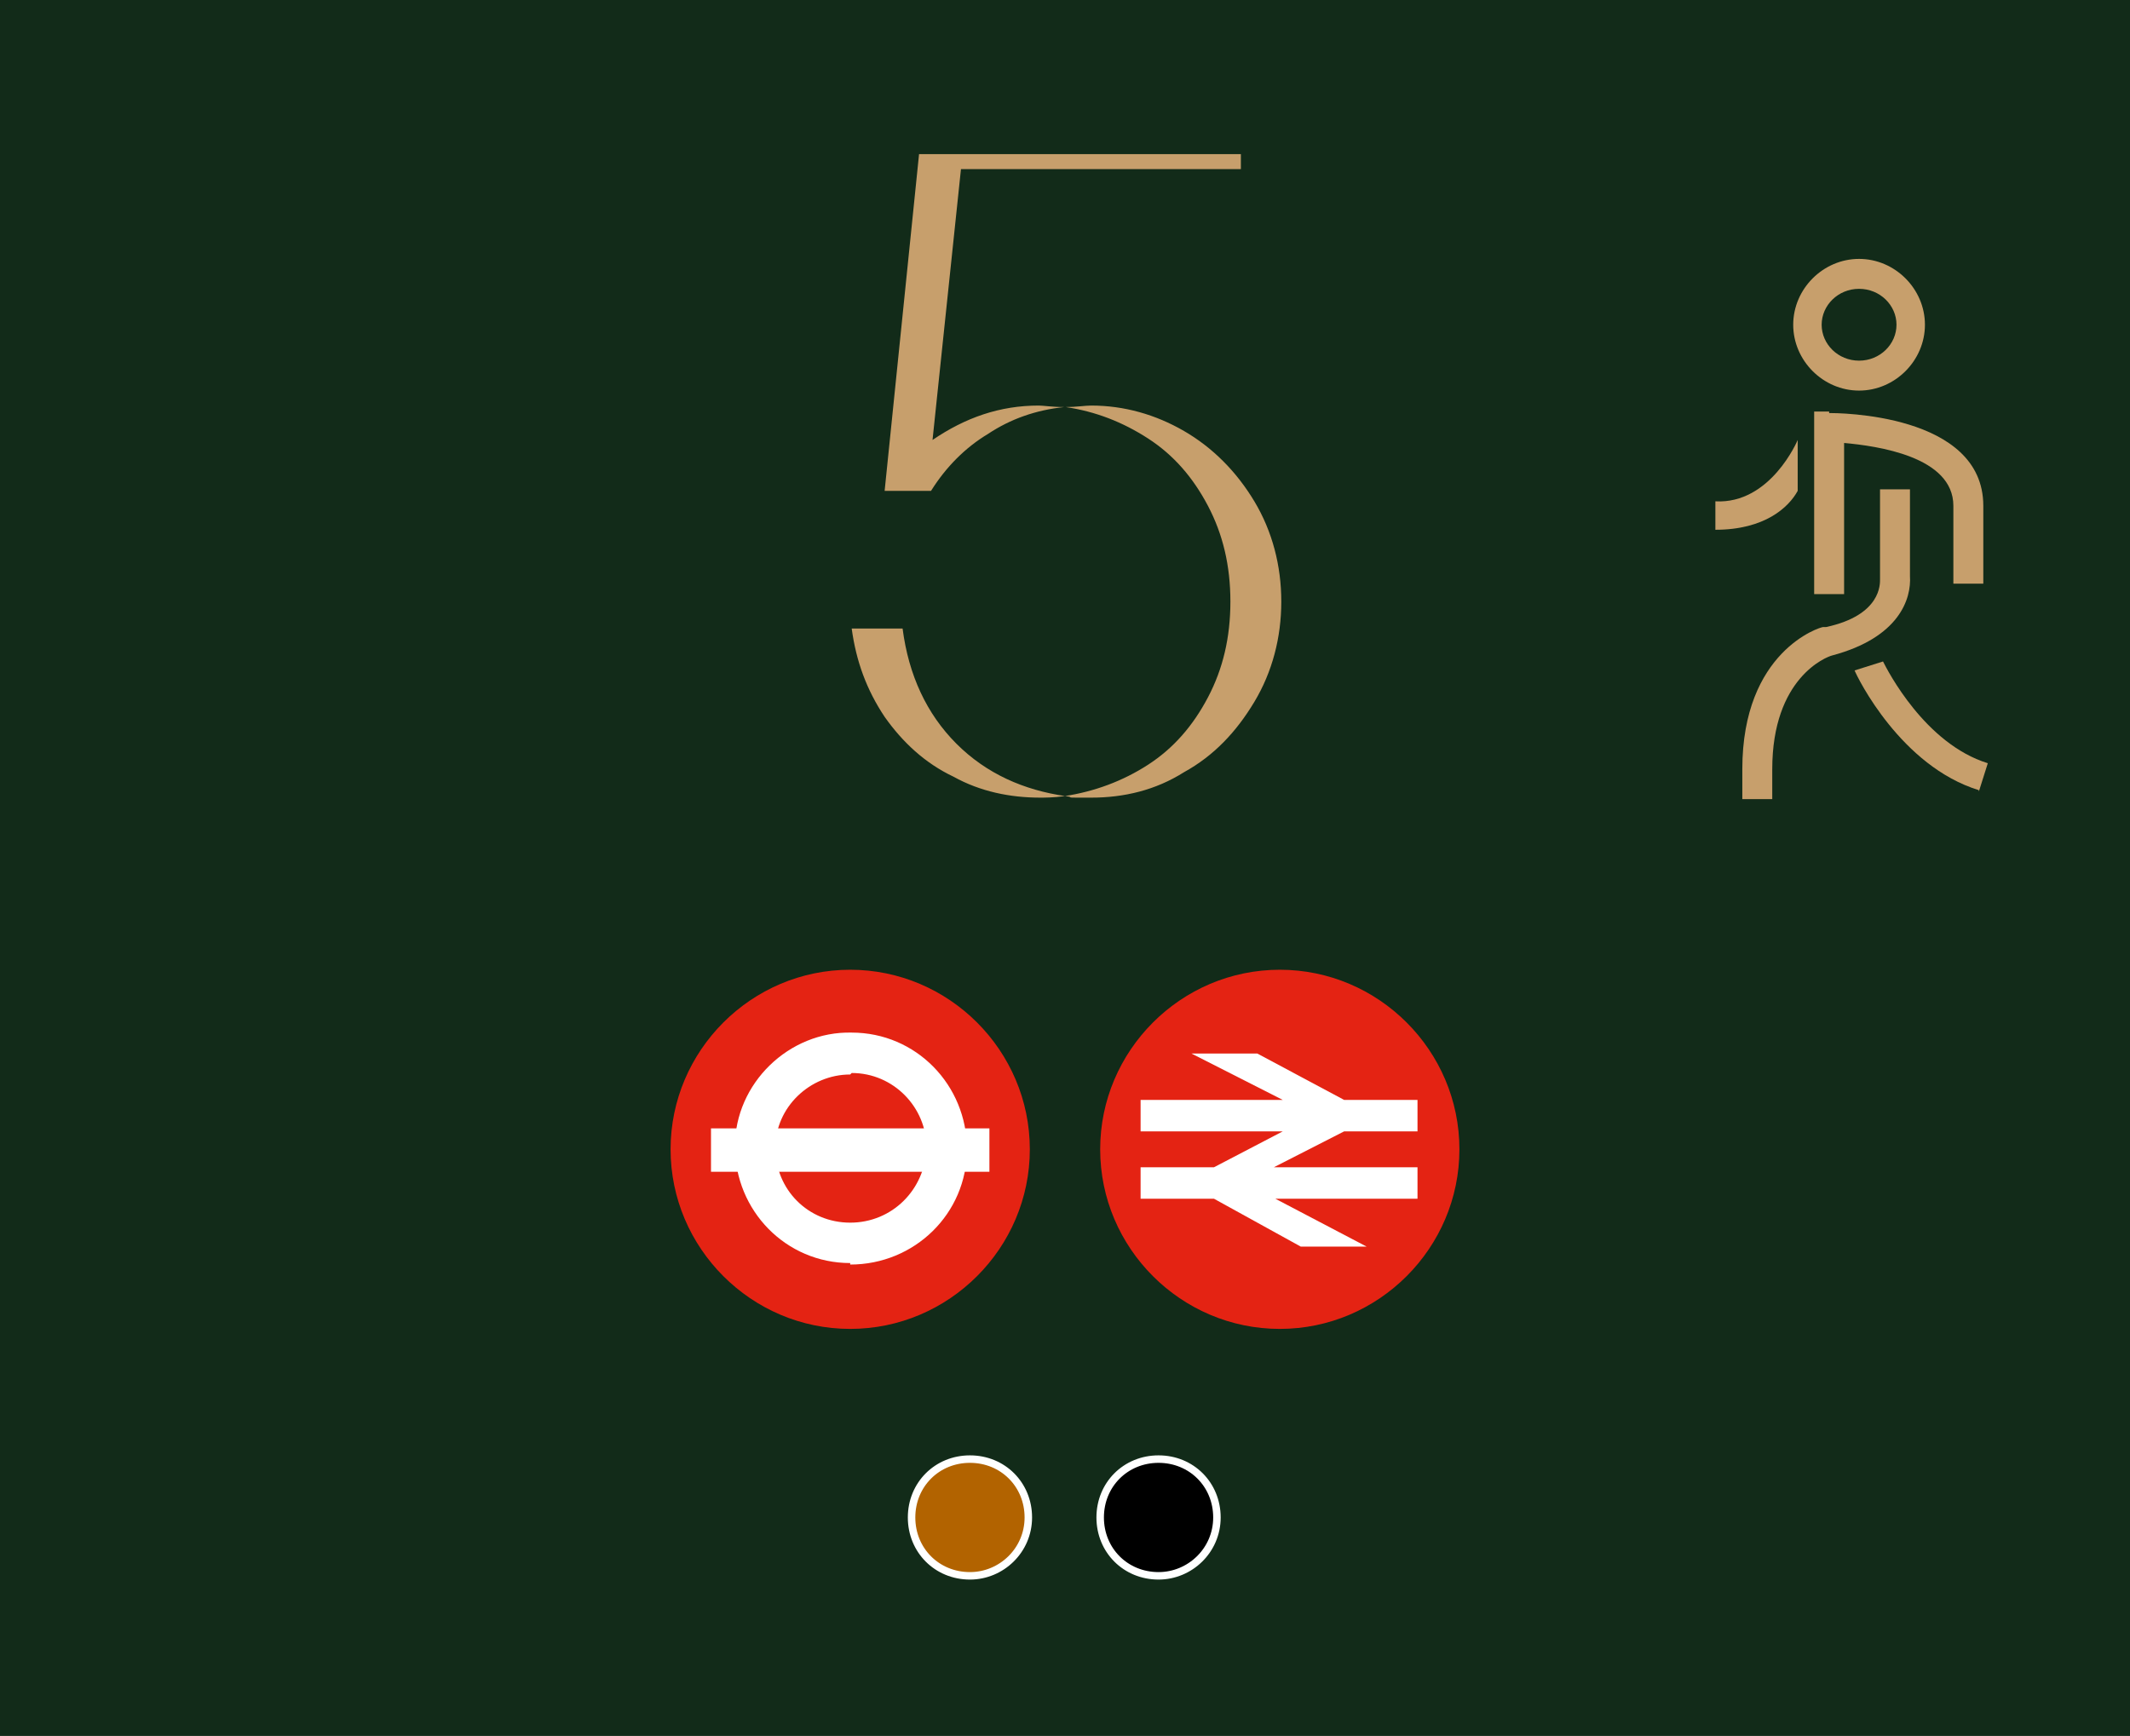 <svg id="Layer_2" data-name="Layer 2" xmlns="http://www.w3.org/2000/svg" viewBox="0 0 142.3 116">
  <g id="Layer_1-2" data-name="Layer 1">
    <rect y="0" width="142.3" height="116" style="fill: #122b19;"/>
    <path d="m59,32.8h3.2c1-1.6,2.3-2.9,3.8-3.8,1.5-1,3.2-1.6,5.1-1.8-.8,0-1.4-.1-1.7-.1-2.6,0-4.9.8-7.1,2.3l1.9-18.1h18.7v-1h-21.5l-2.3,22.5Zm10.4,20.5c.4,0,1,0,1.7-.1,2-.3,3.9-1,5.6-2.1s3-2.6,4-4.5c1-1.9,1.5-4,1.5-6.4s-.5-4.5-1.5-6.4c-1-1.9-2.3-3.4-4-4.5-1.7-1.1-3.5-1.8-5.5-2.1.7,0,1.3-.1,1.7-.1,2.2,0,4.3.6,6.2,1.7,1.9,1.1,3.5,2.7,4.7,4.7,1.2,2,1.8,4.3,1.8,6.7s-.6,4.7-1.8,6.7c-1.2,2-2.7,3.6-4.7,4.7-1.9,1.2-4,1.7-6.2,1.7s-.9,0-1.7-.1c-2.8-.4-5.3-1.5-7.3-3.5-2-2-3.2-4.6-3.6-7.7h-3.4c.3,2.2,1,4.1,2.2,5.9,1.2,1.7,2.7,3.1,4.6,4,1.8,1,3.8,1.4,5.8,1.4" style="fill: #c79f6c;"/>
    <rect width="142.3" height="116" style="fill: none;"/>
    <path d="m77.4,105.3c2.1,0,3.9-1.7,3.9-3.9s-1.7-3.9-3.9-3.9-3.9,1.7-3.9,3.9,1.7,3.9,3.9,3.9"/>
    <rect width="142.3" height="116" style="fill: none;"/>
    <path d="m77.4,105.3c2.1,0,3.9-1.7,3.9-3.9s-1.7-3.9-3.9-3.9-3.9,1.7-3.9,3.9,1.7,3.9,3.9,3.9Z" style="fill: none; stroke: #fff; stroke-miterlimit: 10; stroke-width: .5px;"/>
    <rect width="142.3" height="116" style="fill: none;"/>
    <path d="m64.8,105.3c2.1,0,3.9-1.7,3.9-3.9s-1.7-3.9-3.9-3.9-3.9,1.7-3.9,3.9,1.7,3.9,3.9,3.9" style="fill: #b26300;"/>
    <rect width="142.3" height="116" style="fill: none;"/>
    <path d="m64.8,105.3c2.1,0,3.9-1.7,3.9-3.9s-1.7-3.9-3.9-3.9-3.9,1.7-3.9,3.9,1.7,3.9,3.9,3.9Z" style="fill: none; stroke: #fff; stroke-miterlimit: 10; stroke-width: .5px;"/>
    <rect width="142.3" height="116" style="fill: none;"/>
    <path d="m56.8,88.8c6.6,0,12-5.4,12-12s-5.4-12-12-12-12,5.4-12,12,5.4,12,12,12" style="fill: #e42313;"/>
    <rect width="142.3" height="116" style="fill: none;"/>
    <path d="m56.8,71.8c-2.7,0-5,2.2-5,4.9,0,2.8,2.2,5,5,5,2.8,0,5-2.2,5.1-5,0-2.7-2.2-5-5-5m-.1,12.7c-4.3,0-7.7-3.5-7.7-7.8,0-4.2,3.6-7.7,7.8-7.6,4.3,0,7.7,3.5,7.7,7.8,0,4.3-3.5,7.7-7.8,7.7" style="fill: #fff;"/>
    <rect width="142.3" height="116" style="fill: none;"/>
    <rect x="47.5" y="75.4" width="18.6" height="2.9" style="fill: #fff;"/>
    <path d="m85.5,88.8c6.6,0,12-5.4,12-12s-5.4-12-12-12-12,5.4-12,12,5.4,12,12,12" style="fill: #e42313;"/>
    <rect width="142.3" height="116" style="fill: none;"/>
    <polygon points="91.3 83.3 85.2 80.1 94.7 80.1 94.7 78 85.1 78 89.8 75.6 94.7 75.6 94.7 73.5 89.8 73.5 84 70.4 79.6 70.4 85.7 73.5 76.2 73.5 76.2 75.6 85.7 75.6 81.1 78 76.2 78 76.2 80.1 81.1 80.1 86.9 83.3 91.3 83.3" style="fill: #fff;"/>
    <path d="m124.2,19.3c1.4,0,2.5,1.1,2.5,2.4s-1.1,2.4-2.5,2.4-2.5-1.1-2.5-2.4,1.1-2.4,2.5-2.4m0,6.8c2.4,0,4.4-2,4.4-4.4s-2-4.4-4.4-4.4-4.4,2-4.4,4.4,2,4.4,4.4,4.4" style="fill: #c79f6c;"/>
    <rect width="142.3" height="116" style="fill: none;"/>
    <path d="m122.2,27.5h-1v12.2h2v-10.1c2.2.2,7.3.9,7.3,4.2v5.2h2v-5.2c0-6.2-9.8-6.2-10.3-6.2" style="fill: #c79f6c;"/>
    <rect width="142.3" height="116" style="fill: none;"/>
    <path d="m118.4,51.4c0-6.1,3.6-7.5,4-7.6,4.5-1.2,5.3-3.8,5.2-5.3v-5.8h-2v5.9s0,0,0,.1c0,.3.1,2.4-3.6,3.2,0,0-.1,0-.2,0-.2,0-5.4,1.6-5.4,9.5v2h2v-2Z" style="fill: #c79f6c;"/>
    <rect width="142.3" height="116" style="fill: none;"/>
    <path d="m132.2,52.9l.6-1.9c-4.2-1.3-6.7-6.2-7-6.8l-1.9.6c.2.5,3.1,6.4,8.3,8" style="fill: #c79f6c;"/>
    <rect width="142.3" height="116" style="fill: none;"/>
    <path d="m114.6,33.4v2c3.3,0,4.9-1.5,5.5-2.6v-3.4s-1.8,4.3-5.5,4.1" style="fill: #c79f6c;"/>
    <rect width="142.3" height="116" style="fill: none;"/>
  </g>
</svg>